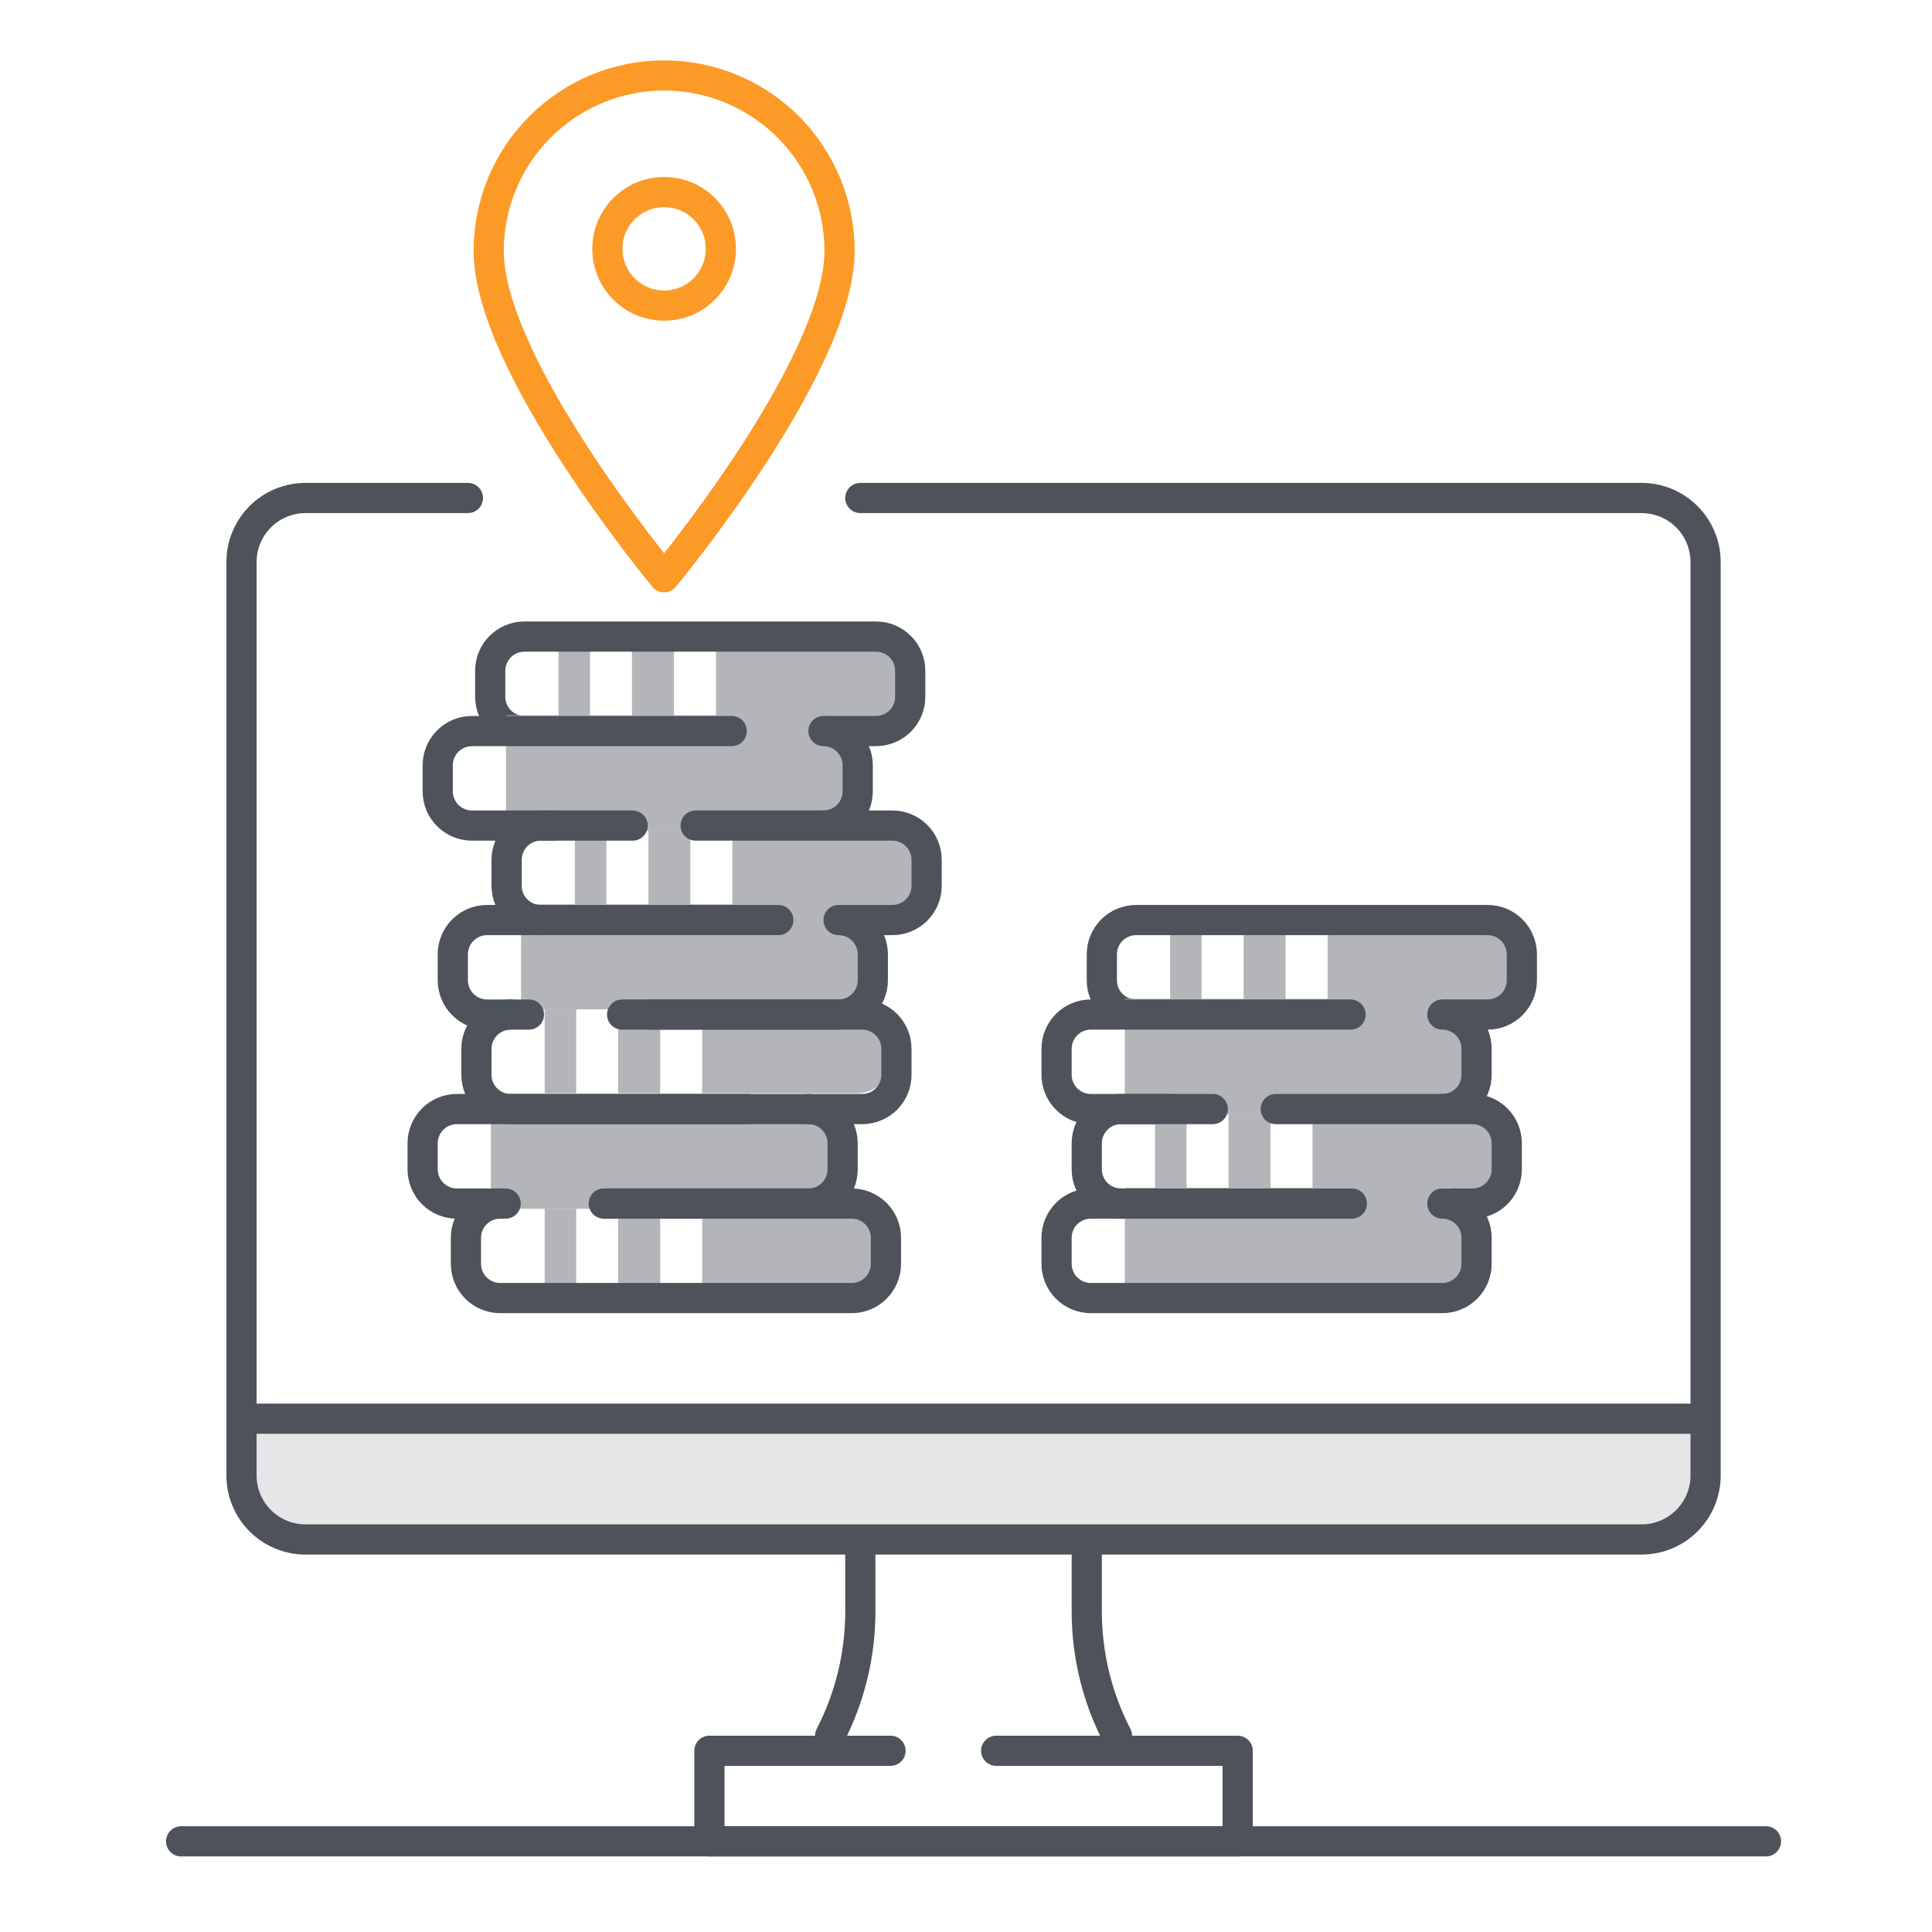 <?xml version="1.0" encoding="utf-8"?>
<svg xmlns="http://www.w3.org/2000/svg" fill="none" height="128" viewBox="0 0 128 128" width="128">
<path d="M16.5 93.494V97.864C16.499 98.341 16.592 98.814 16.774 99.255C16.956 99.696 17.223 100.096 17.56 100.434C17.898 100.771 18.298 101.038 18.739 101.22C19.18 101.402 19.653 101.495 20.13 101.494H108.87C109.347 101.495 109.82 101.402 110.261 101.22C110.702 101.038 111.102 100.771 111.44 100.434C111.777 100.096 112.044 99.696 112.226 99.255C112.408 98.814 112.501 98.341 112.5 97.864V93.494H16.5Z" fill="#E6E6E8"/>
<path d="M31 32.994H20.24C19.116 32.994 18.037 33.441 17.242 34.236C16.447 35.031 16 36.109 16 37.234V97.754C16 98.878 16.447 99.957 17.242 100.752C18.037 101.547 19.116 101.994 20.24 101.994H108.76C109.885 101.994 110.963 101.547 111.758 100.752C112.553 99.957 113 98.878 113 97.754V37.234C113 36.109 112.553 35.031 111.758 34.236C110.963 33.441 109.885 32.994 108.76 32.994H57" stroke="#4D525B" stroke-linecap="round" stroke-linejoin="round" stroke-width="2"/>
<path d="M55 114.994C56.312 112.453 56.998 109.634 57 106.774V102.994" stroke="#4D525B" stroke-linecap="round" stroke-linejoin="round" stroke-width="2"/>
<path d="M74 114.994C72.688 112.453 72.002 109.634 72 106.774V102.994" stroke="#4D525B" stroke-linecap="round" stroke-linejoin="round" stroke-width="2"/>
<path d="M66 115.994H82V121.994H47V115.994H59" stroke="#4D525B" stroke-linecap="round" stroke-linejoin="round" stroke-width="2"/>
<path d="M12 121.994H117" stroke="#4D525B" stroke-linecap="round" stroke-linejoin="round" stroke-width="2"/>
<path d="M16 93.994H112" stroke="#4D525B" stroke-linecap="round" stroke-linejoin="round" stroke-width="2"/>
<path d="M85.174 61.304H82.391V66.87H85.174V61.304Z" fill="#B3B5B9"/>
<path d="M98.21 61.304H87.956V66.87H98.21C98.508 66.87 98.803 66.811 99.078 66.697C99.353 66.583 99.603 66.416 99.814 66.205C100.024 65.995 100.191 65.745 100.305 65.469C100.419 65.194 100.478 64.899 100.478 64.602V63.572C100.478 62.971 100.239 62.394 99.814 61.968C99.388 61.543 98.812 61.304 98.21 61.304Z" fill="#B3B5B9"/>
<path d="M79.609 61.304H77.522V66.87H79.609V61.304Z" fill="#B3B5B9"/>
<path d="M75.268 67.217C74.97 67.217 74.675 67.159 74.4 67.045C74.125 66.931 73.875 66.764 73.664 66.553C73.454 66.343 73.287 66.093 73.173 65.817C73.059 65.542 73 65.247 73 64.95V63.224C73 62.926 73.059 62.632 73.173 62.356C73.287 62.081 73.454 61.831 73.664 61.621C73.875 61.41 74.125 61.243 74.4 61.129C74.675 61.015 74.97 60.956 75.268 60.956H98.558C98.856 60.956 99.151 61.015 99.426 61.129C99.701 61.243 99.951 61.41 100.162 61.621C100.372 61.831 100.539 62.081 100.653 62.356C100.767 62.632 100.826 62.926 100.826 63.224V64.95C100.826 65.247 100.767 65.542 100.653 65.817C100.539 66.093 100.372 66.343 100.162 66.553C99.951 66.764 99.701 66.931 99.426 67.045C99.151 67.159 98.856 67.217 98.558 67.217H95.261" stroke="#4D525B" stroke-linecap="round" stroke-linejoin="round" stroke-width="2"/>
<path d="M74.522 66.174H95.21C95.508 66.174 95.803 66.233 96.078 66.346C96.353 66.46 96.603 66.627 96.814 66.838C97.025 67.049 97.192 67.299 97.306 67.574C97.42 67.849 97.478 68.144 97.478 68.442V71.558C97.478 71.856 97.42 72.151 97.306 72.426C97.192 72.701 97.025 72.951 96.814 73.162C96.603 73.372 96.353 73.539 96.078 73.653C95.803 73.767 95.508 73.826 95.21 73.826H74.522V66.174Z" fill="#B3B5B9"/>
<path d="M95.558 67.217C96.16 67.217 96.737 67.456 97.162 67.882C97.587 68.307 97.826 68.884 97.826 69.485V71.21C97.826 71.812 97.587 72.389 97.162 72.814C96.737 73.239 96.16 73.478 95.558 73.478" stroke="#4D525B" stroke-linecap="round" stroke-linejoin="round" stroke-width="2"/>
<path d="M77.652 73.478H72.268C71.97 73.478 71.675 73.419 71.4 73.305C71.125 73.192 70.875 73.025 70.664 72.814C70.454 72.603 70.287 72.353 70.173 72.078C70.059 71.803 70 71.508 70 71.21V69.485C70 69.187 70.059 68.892 70.173 68.617C70.287 68.342 70.454 68.092 70.664 67.882C70.875 67.671 71.125 67.504 71.4 67.39C71.675 67.276 71.97 67.217 72.268 67.217H89.478" stroke="#4D525B" stroke-linecap="round" stroke-linejoin="round" stroke-width="2"/>
<path d="M84.174 73.826H81.391V79.391H84.174V73.826Z" fill="#B3B5B9"/>
<path d="M97.21 73.826H86.957V79.391H97.21C97.812 79.391 98.389 79.153 98.814 78.727C99.239 78.302 99.478 77.725 99.478 77.124V76.094C99.478 75.493 99.239 74.916 98.814 74.49C98.389 74.065 97.812 73.826 97.21 73.826Z" fill="#B3B5B9"/>
<path d="M78.609 73.826H76.522V79.391H78.609V73.826Z" fill="#B3B5B9"/>
<path d="M74.268 79.739C73.97 79.739 73.675 79.68 73.4 79.567C73.125 79.453 72.875 79.285 72.664 79.075C72.454 78.864 72.287 78.614 72.173 78.339C72.059 78.064 72 77.769 72 77.471V75.746C72 75.448 72.059 75.153 72.173 74.878C72.287 74.603 72.454 74.353 72.664 74.142C72.875 73.932 73.125 73.765 73.4 73.651C73.675 73.537 73.97 73.478 74.268 73.478H80.348" stroke="#4D525B" stroke-linecap="round" stroke-linejoin="round" stroke-width="2"/>
<path d="M84.522 73.478H97.558C98.16 73.478 98.737 73.717 99.162 74.142C99.587 74.568 99.826 75.145 99.826 75.746V77.471C99.826 77.769 99.767 78.064 99.653 78.339C99.54 78.614 99.372 78.864 99.162 79.075C98.951 79.285 98.701 79.453 98.426 79.567C98.151 79.68 97.856 79.739 97.558 79.739H96.174" stroke="#4D525B" stroke-linecap="round" stroke-linejoin="round" stroke-width="2"/>
<path d="M74.522 78.696H95.21C95.508 78.696 95.803 78.754 96.078 78.868C96.353 78.982 96.603 79.149 96.814 79.36C97.025 79.57 97.192 79.82 97.306 80.096C97.42 80.371 97.478 80.666 97.478 80.963V83.384C97.478 83.682 97.42 83.977 97.306 84.252C97.192 84.527 97.025 84.777 96.814 84.988C96.603 85.198 96.353 85.366 96.078 85.48C95.803 85.594 95.508 85.652 95.21 85.652H74.522V78.696Z" fill="#B3B5B9"/>
<path d="M95.558 79.739C96.16 79.739 96.737 79.978 97.162 80.403C97.587 80.829 97.826 81.405 97.826 82.007V83.732C97.826 84.334 97.587 84.91 97.162 85.336C96.737 85.761 96.16 86 95.558 86H72.268C71.97 86 71.675 85.941 71.4 85.827C71.125 85.713 70.875 85.546 70.664 85.336C70.454 85.125 70.287 84.875 70.173 84.6C70.059 84.325 70 84.03 70 83.732V82.007C70 81.709 70.059 81.414 70.173 81.139C70.287 80.864 70.454 80.614 70.664 80.403C70.875 80.193 71.125 80.026 71.4 79.912C71.675 79.798 71.97 79.739 72.268 79.739H89.565" stroke="#4D525B" stroke-linecap="round" stroke-linejoin="round" stroke-width="2"/>
<path d="M34.522 59.913H55.21C55.508 59.913 55.803 59.972 56.078 60.086C56.353 60.2 56.603 60.367 56.814 60.577C57.025 60.788 57.192 61.038 57.306 61.313C57.42 61.588 57.478 61.883 57.478 62.181V64.602C57.478 64.9 57.42 65.195 57.306 65.47C57.192 65.745 57.025 65.995 56.814 66.205C56.603 66.416 56.353 66.583 56.078 66.697C55.803 66.811 55.508 66.87 55.21 66.87H34.522V59.913Z" fill="#B3B5B9"/>
<path d="M32.522 73.13H53.21C53.508 73.13 53.803 73.189 54.078 73.303C54.353 73.417 54.603 73.584 54.814 73.795C55.025 74.005 55.192 74.255 55.306 74.53C55.42 74.805 55.478 75.1 55.478 75.398V77.819C55.478 78.117 55.42 78.412 55.306 78.687C55.192 78.962 55.025 79.212 54.814 79.423C54.603 79.633 54.353 79.8 54.078 79.914C53.803 80.028 53.508 80.087 53.21 80.087H32.522V73.13Z" fill="#B3B5B9"/>
<path d="M53.558 73.478C54.16 73.478 54.737 73.717 55.162 74.143C55.587 74.568 55.826 75.145 55.826 75.746V77.471C55.826 78.073 55.587 78.65 55.162 79.075C54.737 79.5 54.16 79.739 53.558 79.739H40M49.565 73.478H30.268C29.97 73.478 29.675 73.537 29.4 73.651C29.125 73.765 28.875 73.932 28.664 74.143C28.454 74.353 28.287 74.603 28.173 74.878C28.059 75.153 28 75.448 28 75.746V77.471C28 77.769 28.059 78.064 28.173 78.339C28.287 78.614 28.454 78.864 28.664 79.075C28.875 79.286 29.125 79.453 29.4 79.567C29.675 79.681 29.97 79.739 30.268 79.739H33.5" stroke="#4D525B" stroke-linecap="round" stroke-linejoin="round" stroke-width="2"/>
<path d="M43.739 80.087H40.956V85.652H43.739V80.087Z" fill="#B3B5B9"/>
<path d="M56.776 80.087H46.522V85.652H56.776C57.377 85.652 57.954 85.413 58.379 84.988C58.804 84.563 59.044 83.986 59.044 83.384V82.355C59.044 81.753 58.804 81.177 58.379 80.751C57.954 80.326 57.377 80.087 56.776 80.087Z" fill="#B3B5B9"/>
<path d="M38.174 80.087H36.087V85.652H38.174V80.087Z" fill="#B3B5B9"/>
<path d="M33.137 79.739C32.536 79.739 31.959 79.978 31.534 80.403C31.108 80.829 30.869 81.405 30.869 82.007V83.732C30.869 84.334 31.108 84.91 31.534 85.336C31.959 85.761 32.536 86 33.137 86H56.428C56.725 86 57.02 85.941 57.296 85.827C57.571 85.713 57.821 85.546 58.031 85.336C58.242 85.125 58.409 84.875 58.523 84.6C58.637 84.325 58.696 84.03 58.696 83.732V82.007C58.696 81.709 58.637 81.414 58.523 81.139C58.409 80.864 58.242 80.614 58.031 80.403C57.821 80.193 57.571 80.026 57.296 79.912C57.02 79.798 56.725 79.739 56.428 79.739H40.13" stroke="#4D525B" stroke-linecap="round" stroke-linejoin="round" stroke-width="2"/>
<path d="M43.739 66.87H40.956V72.435H43.739V66.87Z" fill="#B3B5B9"/>
<path d="M56.776 66.87H46.522V72.435H56.776C57.377 72.435 57.954 72.196 58.379 71.77C58.804 71.345 59.044 70.768 59.044 70.167V69.137C59.044 68.536 58.804 67.959 58.379 67.534C57.954 67.109 57.377 66.87 56.776 66.87Z" fill="#B3B5B9"/>
<path d="M38.174 66.87H36.087V72.435H38.174V66.87Z" fill="#B3B5B9"/>
<path d="M33.833 67.217C33.232 67.217 32.655 67.456 32.23 67.882C31.804 68.307 31.565 68.884 31.565 69.485V71.21C31.565 71.812 31.804 72.389 32.23 72.814C32.655 73.239 33.232 73.478 33.833 73.478H57.123C57.421 73.478 57.716 73.419 57.991 73.305C58.267 73.192 58.517 73.025 58.727 72.814C58.938 72.603 59.105 72.353 59.219 72.078C59.333 71.803 59.391 71.508 59.391 71.21V69.485C59.391 69.187 59.333 68.892 59.219 68.617C59.105 68.342 58.938 68.092 58.727 67.882C58.517 67.671 58.267 67.504 57.991 67.39C57.716 67.276 57.421 67.217 57.123 67.217H41.217" stroke="#4D525B" stroke-linecap="round" stroke-linejoin="round" stroke-width="2"/>
<path d="M44.652 42.522H41.87V48.087H44.652V42.522Z" fill="#B3B5B9"/>
<path d="M57.689 42.522H47.435V48.087H57.689C57.986 48.087 58.281 48.028 58.557 47.914C58.832 47.8 59.082 47.633 59.292 47.423C59.503 47.212 59.67 46.962 59.784 46.687C59.898 46.412 59.957 46.117 59.957 45.819V44.79C59.957 44.188 59.718 43.611 59.292 43.186C58.867 42.761 58.29 42.522 57.689 42.522Z" fill="#B3B5B9"/>
<path d="M39.087 42.174H37V47.739H39.087V42.174Z" fill="#B3B5B9"/>
<path d="M34.746 48.435C34.448 48.435 34.153 48.376 33.878 48.262C33.603 48.148 33.353 47.981 33.142 47.77C32.932 47.56 32.765 47.31 32.651 47.035C32.537 46.76 32.478 46.465 32.478 46.167V44.442C32.478 44.144 32.537 43.849 32.651 43.574C32.765 43.299 32.932 43.049 33.142 42.838C33.353 42.627 33.603 42.46 33.878 42.346C34.153 42.233 34.448 42.174 34.746 42.174H58.036C58.334 42.174 58.629 42.233 58.904 42.346C59.179 42.46 59.429 42.627 59.64 42.838C59.851 43.049 60.018 43.299 60.132 43.574C60.246 43.849 60.304 44.144 60.304 44.442V46.167C60.304 46.465 60.246 46.76 60.132 47.035C60.018 47.31 59.851 47.56 59.64 47.77C59.429 47.981 59.179 48.148 58.904 48.262C58.629 48.376 58.334 48.435 58.036 48.435H54.739" stroke="#4D525B" stroke-linecap="round" stroke-linejoin="round" stroke-width="2"/>
<path d="M33.522 47.391H54.21C54.508 47.391 54.803 47.45 55.078 47.564C55.353 47.678 55.603 47.845 55.814 48.056C56.025 48.266 56.192 48.516 56.306 48.791C56.42 49.066 56.478 49.361 56.478 49.659V52.776C56.478 53.074 56.42 53.368 56.306 53.644C56.192 53.919 56.025 54.169 55.814 54.379C55.603 54.59 55.353 54.757 55.078 54.871C54.803 54.985 54.508 55.044 54.21 55.044H33.522V47.391Z" fill="#B3B5B9"/>
<path d="M54.558 48.435C55.16 48.435 55.737 48.674 56.162 49.099C56.587 49.524 56.826 50.101 56.826 50.703V52.428C56.826 53.029 56.587 53.606 56.162 54.031C55.737 54.457 55.16 54.696 54.558 54.696" stroke="#4D525B" stroke-linecap="round" stroke-linejoin="round" stroke-width="2"/>
<path d="M36.652 54.696H31.268C30.97 54.696 30.675 54.637 30.4 54.523C30.125 54.409 29.875 54.242 29.664 54.031C29.454 53.821 29.287 53.571 29.173 53.296C29.059 53.02 29 52.726 29 52.428V50.703C29 50.405 29.059 50.11 29.173 49.835C29.287 49.56 29.454 49.31 29.664 49.099C29.875 48.888 30.125 48.721 30.4 48.607C30.675 48.493 30.97 48.435 31.268 48.435H48.478" stroke="#4D525B" stroke-linecap="round" stroke-linejoin="round" stroke-width="2"/>
<path d="M45.739 55.044H42.956V60.609H45.739V55.044Z" fill="#B3B5B9"/>
<path d="M58.776 55.044H48.522V60.609H58.776C59.377 60.609 59.954 60.37 60.379 59.944C60.804 59.519 61.044 58.942 61.044 58.341V57.311C61.044 56.71 60.804 56.133 60.379 55.708C59.954 55.282 59.377 55.044 58.776 55.044Z" fill="#B3B5B9"/>
<path d="M40.174 55.044H38.087V60.609H40.174V55.044Z" fill="#B3B5B9"/>
<path d="M35.833 60.956C35.535 60.956 35.24 60.898 34.965 60.784C34.69 60.67 34.44 60.503 34.229 60.292C34.019 60.082 33.852 59.832 33.738 59.556C33.624 59.281 33.565 58.986 33.565 58.689V56.964C33.565 56.666 33.624 56.371 33.738 56.096C33.852 55.821 34.019 55.571 34.229 55.36C34.44 55.149 34.69 54.982 34.965 54.868C35.24 54.754 35.535 54.696 35.833 54.696H41.913" stroke="#4D525B" stroke-linecap="round" stroke-linejoin="round" stroke-width="2"/>
<path d="M46.087 54.696H59.123C59.725 54.696 60.302 54.935 60.727 55.36C61.152 55.785 61.391 56.362 61.391 56.964V58.689C61.391 58.986 61.333 59.281 61.219 59.556C61.105 59.832 60.938 60.082 60.727 60.292C60.516 60.503 60.266 60.67 59.991 60.784C59.716 60.898 59.421 60.956 59.123 60.956H55.739" stroke="#4D525B" stroke-linecap="round" stroke-linejoin="round" stroke-width="2"/>
<path d="M55.558 60.956C56.16 60.956 56.737 61.195 57.162 61.621C57.587 62.046 57.826 62.623 57.826 63.224V64.95C57.826 65.551 57.587 66.128 57.162 66.553C56.737 66.978 56.16 67.217 55.558 67.217H43.217M51.565 60.956H32.268C31.97 60.956 31.675 61.015 31.4 61.129C31.125 61.243 30.875 61.41 30.664 61.621C30.454 61.831 30.287 62.081 30.173 62.356C30.059 62.632 30 62.926 30 63.224V64.95C30 65.247 30.059 65.542 30.173 65.817C30.287 66.093 30.454 66.343 30.664 66.553C30.875 66.764 31.125 66.931 31.4 67.045C31.675 67.159 31.97 67.217 32.268 67.217H35.044" stroke="#4D525B" stroke-linecap="round" stroke-linejoin="round" stroke-width="2"/>
<path d="M55.623 16.623C55.623 24.26 44 38.248 44 38.248C44 38.248 32.377 24.26 32.377 16.623C32.377 13.54 33.602 10.584 35.782 8.404C37.961 6.225 40.917 5 44 5C47.083 5 50.039 6.225 52.219 8.404C54.398 10.584 55.623 13.54 55.623 16.623Z" stroke="#FC9A27" stroke-linecap="round" stroke-linejoin="round" stroke-width="2"/>
<path d="M44 20.247C46.077 20.247 47.76 18.563 47.76 16.486C47.76 14.409 46.077 12.726 44 12.726C41.923 12.726 40.24 14.409 40.24 16.486C40.24 18.563 41.923 20.247 44 20.247Z" stroke="#FC9A27" stroke-linecap="round" stroke-linejoin="round" stroke-width="2"/>
</svg>